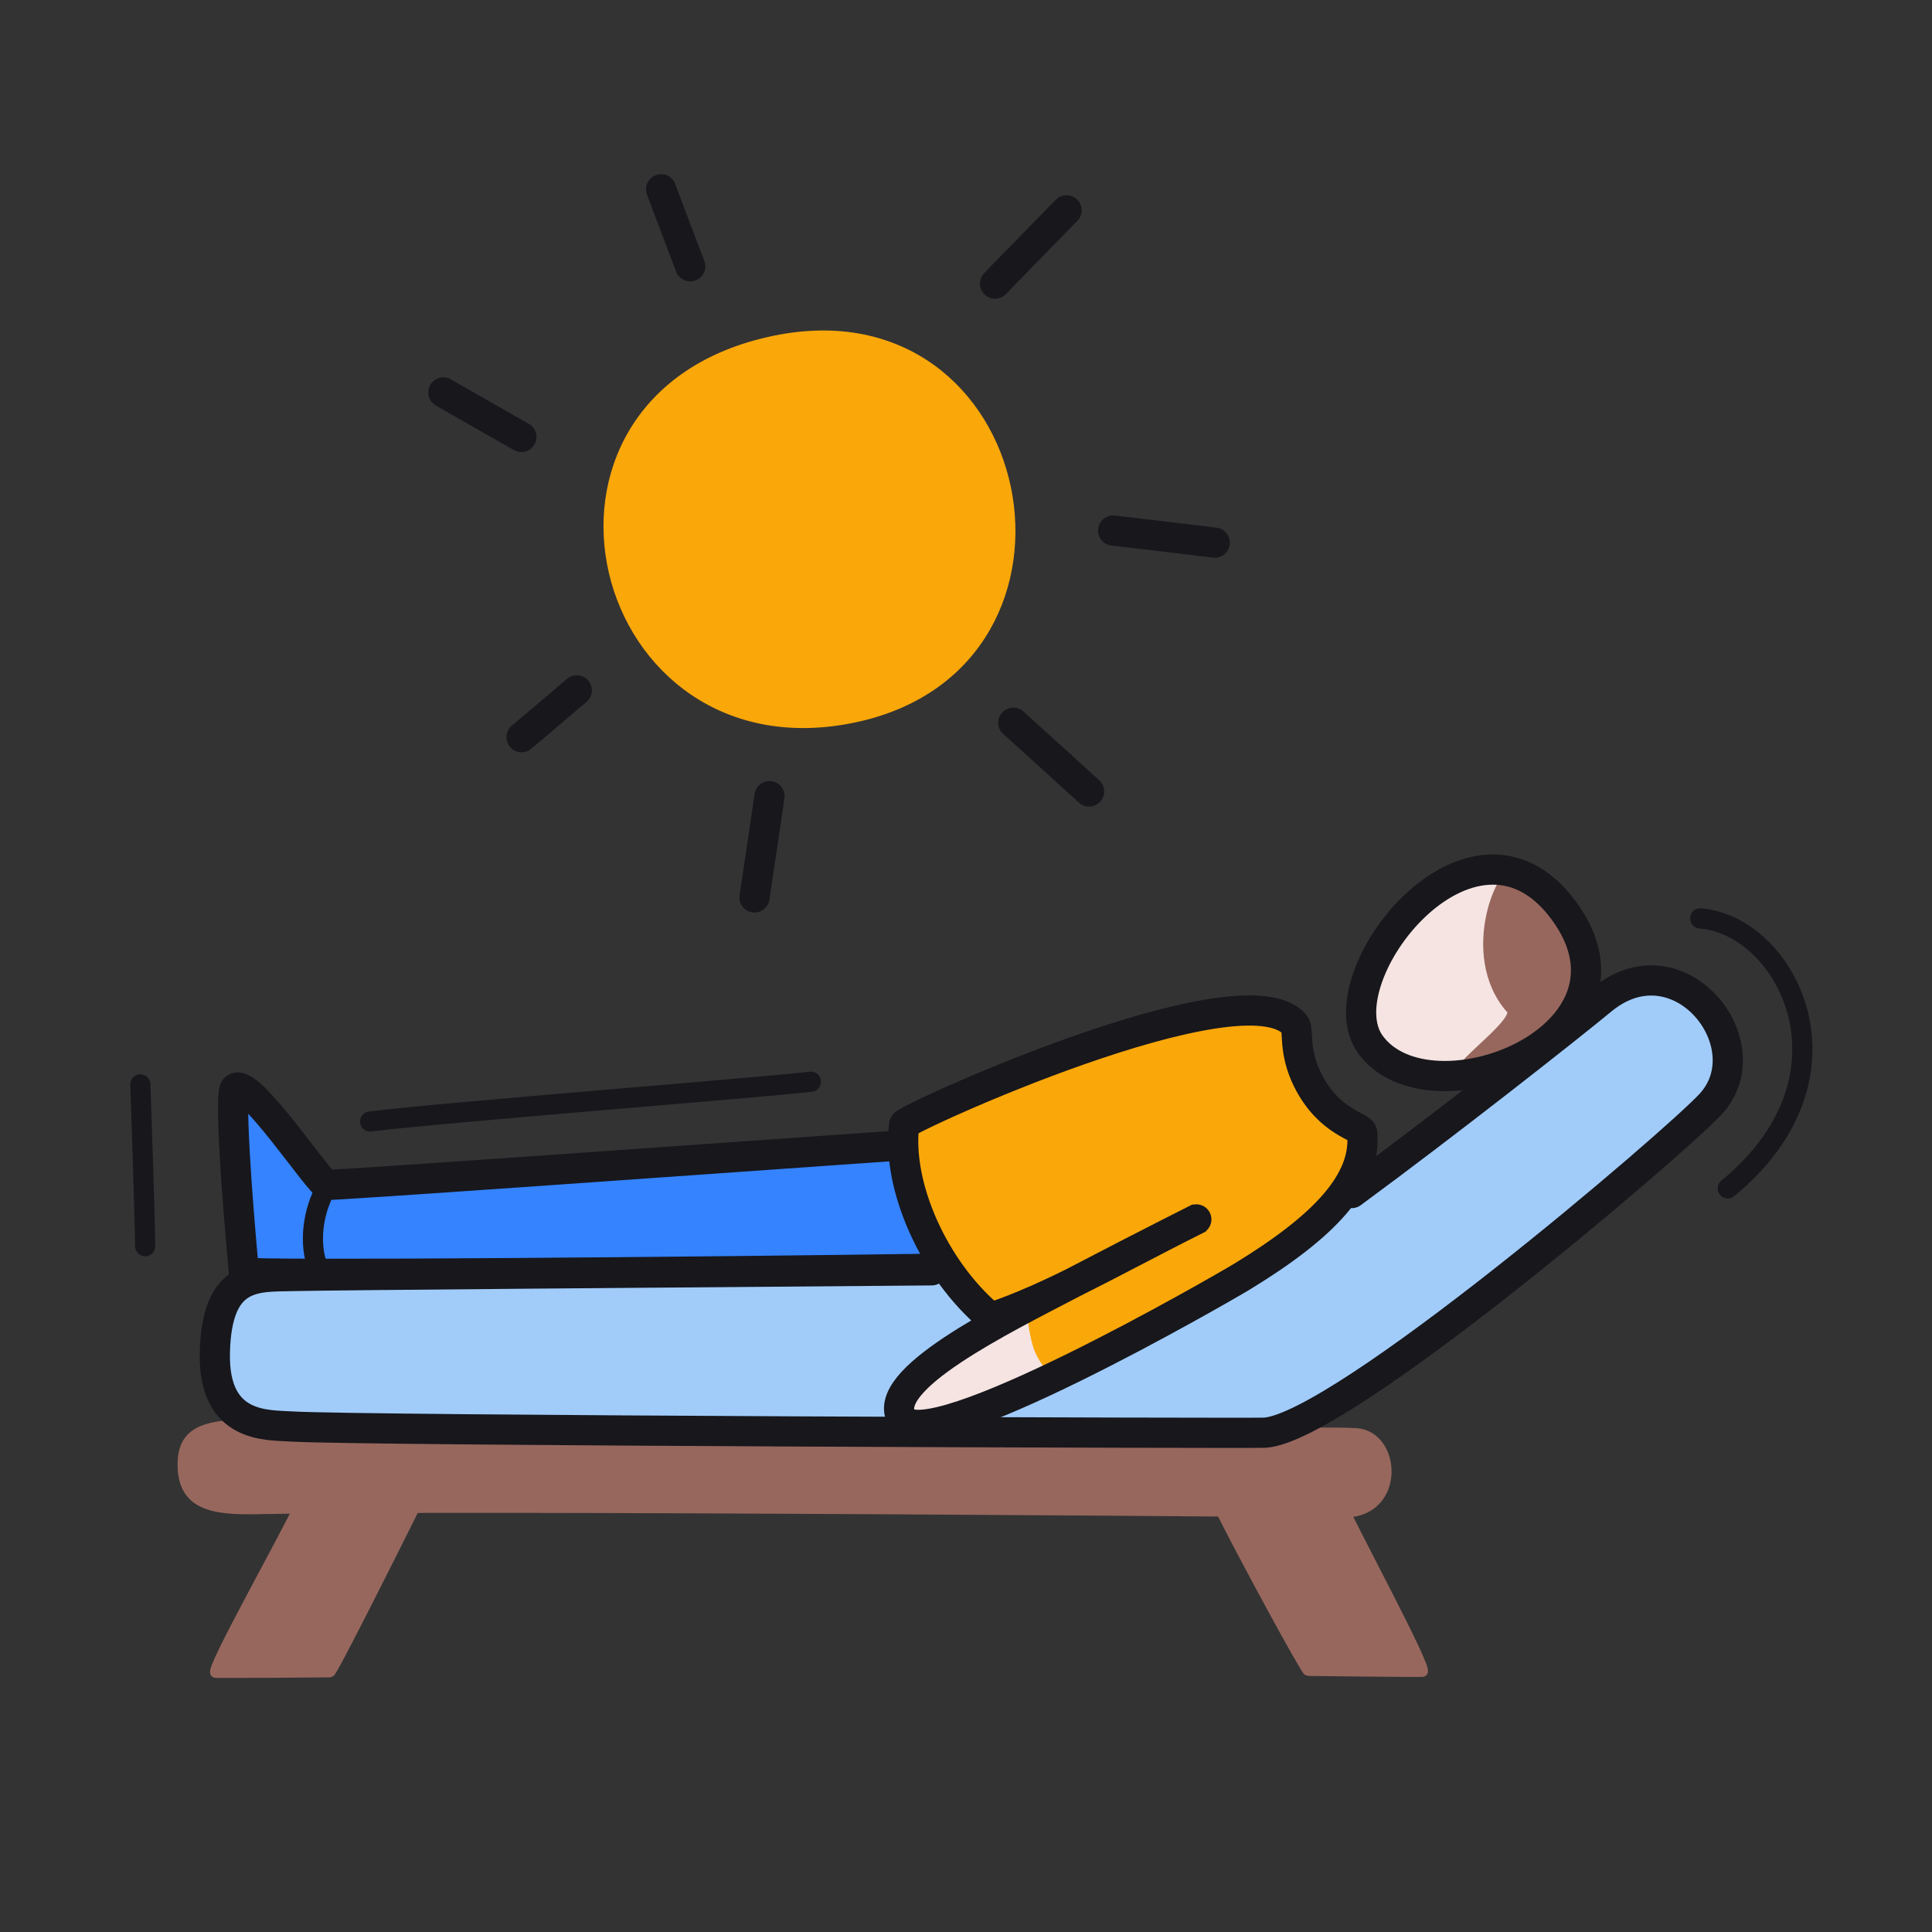 <svg xmlns="http://www.w3.org/2000/svg" width="192" height="192" style="width:100%;height:100%;transform:translate3d(0,0,0);content-visibility:visible" viewBox="0 0 192 192"><rect x="0" y="0" width="192" height="192" fill="#333333" stroke="none"/><defs><clipPath id="a"><path d="M0 0h192v192H0z"/></clipPath><clipPath id="c"><path d="M0 0h192v192H0z"/></clipPath><clipPath id="b"><path d="M0 0h192v192H0z"/></clipPath></defs><g clip-path="url(#a)"><g clip-path="url(#b)" style="display:block"><g style="display:none"><path fill="none" class="primary"/><path class="senary"/><path fill="none" class="primary"/><path fill="none" class="primary"/></g><g style="display:block"><path fill="none" stroke="#97675D" stroke-linecap="round" stroke-linejoin="round" d="M41.177 149.912c-2.233 4.493-8.145 16.279-8.38 16.282-.874.012-10.8.087-11.385.045-.696-.05 7.303-14.202 8.309-16.587" class="secondary"/><path fill="#97675D" d="M41.177 149.912c-2.233 4.493-8.145 16.279-8.38 16.282-.874.012-10.8.087-11.385.045-.696-.05 7.303-14.202 8.309-16.587" class="secondary"/><path fill="none" stroke="#97675D" stroke-linecap="round" stroke-linejoin="round" d="M121.266 150.034c2.206 4.436 8.493 16.016 8.725 16.019.874.012 10.795.134 11.38.092.696-.05-7.054-14.327-8.06-16.712" class="secondary"/><path fill="#97675D" d="M121.266 150.034c2.206 4.436 8.493 16.016 8.725 16.019.874.012 10.795.134 11.38.092.696-.05-7.054-14.327-8.06-16.712" class="secondary"/><path fill="#97675D" d="M125.685 142.407c1.967 0 6.761-.105 9.046.017 4.014.212 4.465 7.73-.967 7.885-.335.01-87.287-.768-108.14-.329-4.542.096-7.544-.402-7.475-4.583.057-3.419 2.65-3.868 7.659-3.853" class="secondary"/><path fill="none" stroke="#97675D" stroke-linecap="round" stroke-linejoin="round" d="M125.685 142.407c1.967 0 6.761-.105 9.046.017 4.014.212 4.465 7.73-.967 7.885-.335.01-87.287-.768-108.14-.329-4.542.096-7.544-.402-7.475-4.583.057-3.419 2.65-3.868 7.659-3.853" class="secondary"/><path fill="#97675D" d="M125.685 142.407c1.967 0 6.761-.105 9.046.017 4.014.212 4.465 7.73-.967 7.885-.335.01-87.287-.768-108.14-.329-4.542.096-7.544-.402-7.475-4.583.057-3.419 2.65-3.868 7.659-3.853" class="secondary"/><path fill="none" stroke="#FFF" stroke-width="2" d="M134.337 118.565c9.301-6.835 21.376-16.335 24.836-19.194 7.68-6.348 16.25 4.461 10.828 10.352-3.474 3.775-36.753 32.224-44.323 32.657-1.307.075-90.458-.2-96.76-.621-2.337-.156-7.731.234-7.566-7.314.174-7.925 4.019-7.55 7.671-7.634 4.413-.102 37.808-.363 63.565-.566" class="septenary"/><path fill="#A1CCFA" d="M134.337 118.565c9.301-6.835 21.376-16.335 24.836-19.194 7.68-6.348 16.25 4.461 10.828 10.352-3.474 3.775-36.753 32.224-44.323 32.657-1.307.075-90.458-.2-96.76-.621-2.337-.156-7.731.234-7.566-7.314.174-7.925 4.019-7.55 7.671-7.634 4.413-.102 37.808-.363 63.565-.566" class="quinary"/><path fill="none" stroke="#17171C" stroke-linecap="round" stroke-linejoin="round" stroke-width="3" d="M134.337 118.565c9.301-6.835 21.376-16.335 24.836-19.194 7.68-6.348 16.25 4.461 10.828 10.352-3.474 3.775-36.753 32.224-44.323 32.657-1.307.075-90.458-.2-96.76-.621-2.337-.156-7.731.234-7.566-7.314q0 0 0 0c.174-7.925 4.019-7.55 7.671-7.634 4.413-.102 37.808-.363 63.565-.566" class="primary"/><path fill="none" stroke="#17171C" stroke-linecap="round" stroke-linejoin="round" stroke-width="1.998" d="M151.228 87.293c-4.292 3.599-3.891 8.827-1.426 13.32.404.737-2.87 6.268-6.216 5.82" class="primary"/><path fill="#3583FF" d="M89.399 113.838c-18.54 1.303-56.278 3.995-56.923 3.916-.732-.09-7.789-10.83-9.111-9.582-.543.511.113 10.079.875 18.28.034.362 46.983-.05 68.508-.366" class="senary"/><path fill="none" stroke="#17171C" stroke-linecap="round" stroke-linejoin="round" stroke-width="3" d="M89.399 113.838c-18.54 1.303-56.278 3.995-56.923 3.916-.732-.09-7.789-10.83-9.111-9.582-.543.511.113 10.079.875 18.28.034.362 46.983-.05 68.508-.366" class="primary"/><path fill="none" stroke="#17171C" stroke-linecap="round" stroke-linejoin="round" stroke-width="2" d="M32.424 118.046c-1.277 2.203-1.806 5.459-.798 8.01" class="primary"/><g fill="#FAA709"><path d="M128.67 101.808c-5.155-6-38.744 9.384-38.814 9.942-.768 6.089 2.944 14.454 8.597 19.189.019.017 3.136-.942 8.145-3.445 3.948-1.972 8.068-4.197 12.291-6.31 1.778-.89-4.051 2.007-12.291 6.31-6.996 3.654-19.275 9.673-16.964 13.488 2.445 4.037 31.705-12.84 33.785-14.107 8.097-4.934 12.433-9.434 11.953-14.289-.067-.677-3.251-.96-5.393-5.204-1.497-2.966-.88-5.076-1.309-5.574" class="quaternary"/><path d="M128.67 101.808c-5.155-6-38.744 9.384-38.814 9.942-.768 6.089 2.944 14.454 8.597 19.189.019.017 3.136-.942 8.145-3.445 3.948-1.972 8.068-4.197 12.291-6.31 1.778-.89-4.051 2.007-12.291 6.31-6.996 3.654-19.275 9.673-16.964 13.488 2.445 4.037 31.705-12.84 33.785-14.107 8.097-4.934 12.433-9.434 11.953-14.289-.067-.677-3.251-.96-5.393-5.204-1.497-2.966-.88-5.076-1.309-5.574" class="quaternary"/></g><path fill="none" stroke="#17171C" stroke-linecap="round" stroke-linejoin="round" stroke-width="2" d="M13.948 107.766c.111 3 .431 12.867.484 16.082m157.271-5.745c13.686-11.261 5.812-26.169-2.741-26.834" class="primary"/></g><g style="display:block"><path fill="#F5E4E2" d="M102.347 134.423c.844 2.066 2.24 2.832 2.151 2.881-6.373 3.571-13.94 4.92-14.512 3.789-.874-1.734.639-6.343 11.435-10.79.125-.052.352 2.714.926 4.12" class="tertiary"/><path fill="none" stroke="#F5E4E2" stroke-linecap="round" stroke-linejoin="round" d="M102.347 134.423c.844 2.066 2.24 2.832 2.151 2.881-6.373 3.571-13.94 4.92-14.512 3.789-.874-1.734.639-6.343 11.435-10.79.125-.052.352 2.714.926 4.12" class="tertiary"/></g><path fill="none" stroke="#17171C" stroke-linecap="round" stroke-linejoin="round" stroke-width="3" d="M16.292-19.205c-5.155-6-38.744 9.384-38.814 9.942-.768 6.089 2.944 14.454 8.597 19.189.019.017 3.136-.942 8.145-3.445C-1.832 4.509 2.288 2.284 6.511.171 8.289-.719 2.46 2.178-5.78 6.481c-6.996 3.654-19.275 9.673-16.964 13.488 2.445 4.037 31.705-12.84 33.785-14.107C19.138.928 23.474-3.572 22.994-8.427c-.067-.677-3.251-.96-5.393-5.204-1.497-2.966-.88-5.076-1.309-5.574" class="primary" style="display:block" transform="translate(112.378 121.013)"/><g fill="#F5E4E2" style="display:block"><path d="M136.189 103.801c5.889 8.129 28.553-.695 19.194-13.343-9.092-12.286-23.972 6.748-19.194 13.343" class="tertiary"/><path d="M136.189 103.801c5.889 8.129 28.553-.695 19.194-13.343-9.092-12.286-23.972 6.748-19.194 13.343" class="tertiary"/></g><g style="display:block"><path fill="#97675D" d="M146.099 106.757c7.797-1.476 15.71-8.78 8.908-16.932-1.353-1.621-2.74-2.768-4.228-3.165-.768-.205-2.006 1.713-2.576 4.342-.622 2.865-.452 6.573 1.984 9.293 1.224 1.368-7.82 7.169-4.088 6.462" class="secondary"/><path fill="none" stroke="#97675D" stroke-linecap="round" stroke-linejoin="round" d="M146.099 106.757c7.797-1.476 15.71-8.78 8.908-16.932-1.353-1.621-2.74-2.768-4.228-3.165-.768-.205-2.006 1.713-2.576 4.342-.622 2.865-.452 6.573 1.984 9.293 1.224 1.368-7.82 7.169-4.088 6.462" class="secondary"/></g><path fill="none" stroke="#17171C" stroke-linecap="round" stroke-linejoin="round" stroke-width="3" d="M-10.254 7.124c5.889 8.129 28.553-.695 19.194-13.343C-.152-18.505-15.032.529-10.254 7.124" class="primary" style="display:block" transform="translate(146.443 96.677)"/><path fill="none" stroke="#17171C" stroke-linecap="round" stroke-linejoin="round" stroke-width="2" d="M-21.901 1.977c7.024-.881 39.527-3.42 43.802-3.954" class="primary" style="display:none" transform="translate(58.683 109.474)"/><path fill="none" stroke="#17171C" stroke-linecap="round" stroke-linejoin="round" stroke-width="2" d="M-21.901 1.977c7.024-.881 39.527-3.42 43.802-3.954" class="primary" style="display:block" transform="translate(58.683 109.474)"/><g style="display:block"><path fill="none" stroke="#FAA709" stroke-linecap="round" stroke-linejoin="round" d="M76.929 33.866c25.684-5.338 33.029 31.92 8.197 37.388-26.15 5.758-35.45-31.723-8.197-37.388" class="quaternary"/><path fill="#FAA709" d="M76.929 33.866c25.684-5.338 33.029 31.92 8.197 37.388-26.15 5.758-35.45-31.723-8.197-37.388" class="quaternary"/></g><path fill="none" stroke="#17171C" stroke-linecap="round" stroke-linejoin="round" stroke-width="2.996" d="M98.888 28.183c1.966-2.034 4.604-4.726 7.103-7.278m-37.396 5.558c-.836-2.18-1.869-4.922-2.897-7.656M51.816 43.424a1575 1575 0 0 1-7.755-4.426m13.262 29.61a1269 1269 0 0 1-5.488 4.65m24.634 5.865c-.4 2.801-.959 6.528-1.488 10.061M100.7 71.826c2.105 1.89 4.892 4.427 7.534 6.831m2.388-25.931c2.811.321 6.553.773 10.099 1.202" class="primary" style="display:block"/></g><g clip-path="url(#c)" style="display:none"><g style="display:none"><path class="secondary"/><path fill="none" class="secondary"/><path class="secondary"/><path fill="none" class="secondary"/><path class="secondary"/><path class="secondary"/><path fill="none" class="secondary"/><path class="quinary"/><path class="quinary"/><path fill="none" class="primary"/><path class="senary"/><path fill="none" class="primary"/><path fill="none" class="primary"/><path class="quaternary"/><path class="quaternary"/><path fill="none" class="primary"/><path fill="none" class="primary"/><path fill="none" class="primary"/></g><g style="display:none"><path class="tertiary"/><path fill="none" class="tertiary"/></g><path fill="none" class="primary" style="display:none"/><g style="display:none"><path class="tertiary"/><path class="tertiary"/></g><g style="display:none"><path class="secondary"/><path fill="none" class="secondary"/></g><path fill="none" class="primary" style="display:none"/><g fill="none" style="display:none"><path class="primary"/><path class="primary"/><path class="primary"/><path class="primary"/><path class="primary"/><path class="primary"/><path class="primary"/></g><g style="display:none"><path fill="none" class="quaternary"/><path class="quaternary"/></g></g></g></svg>